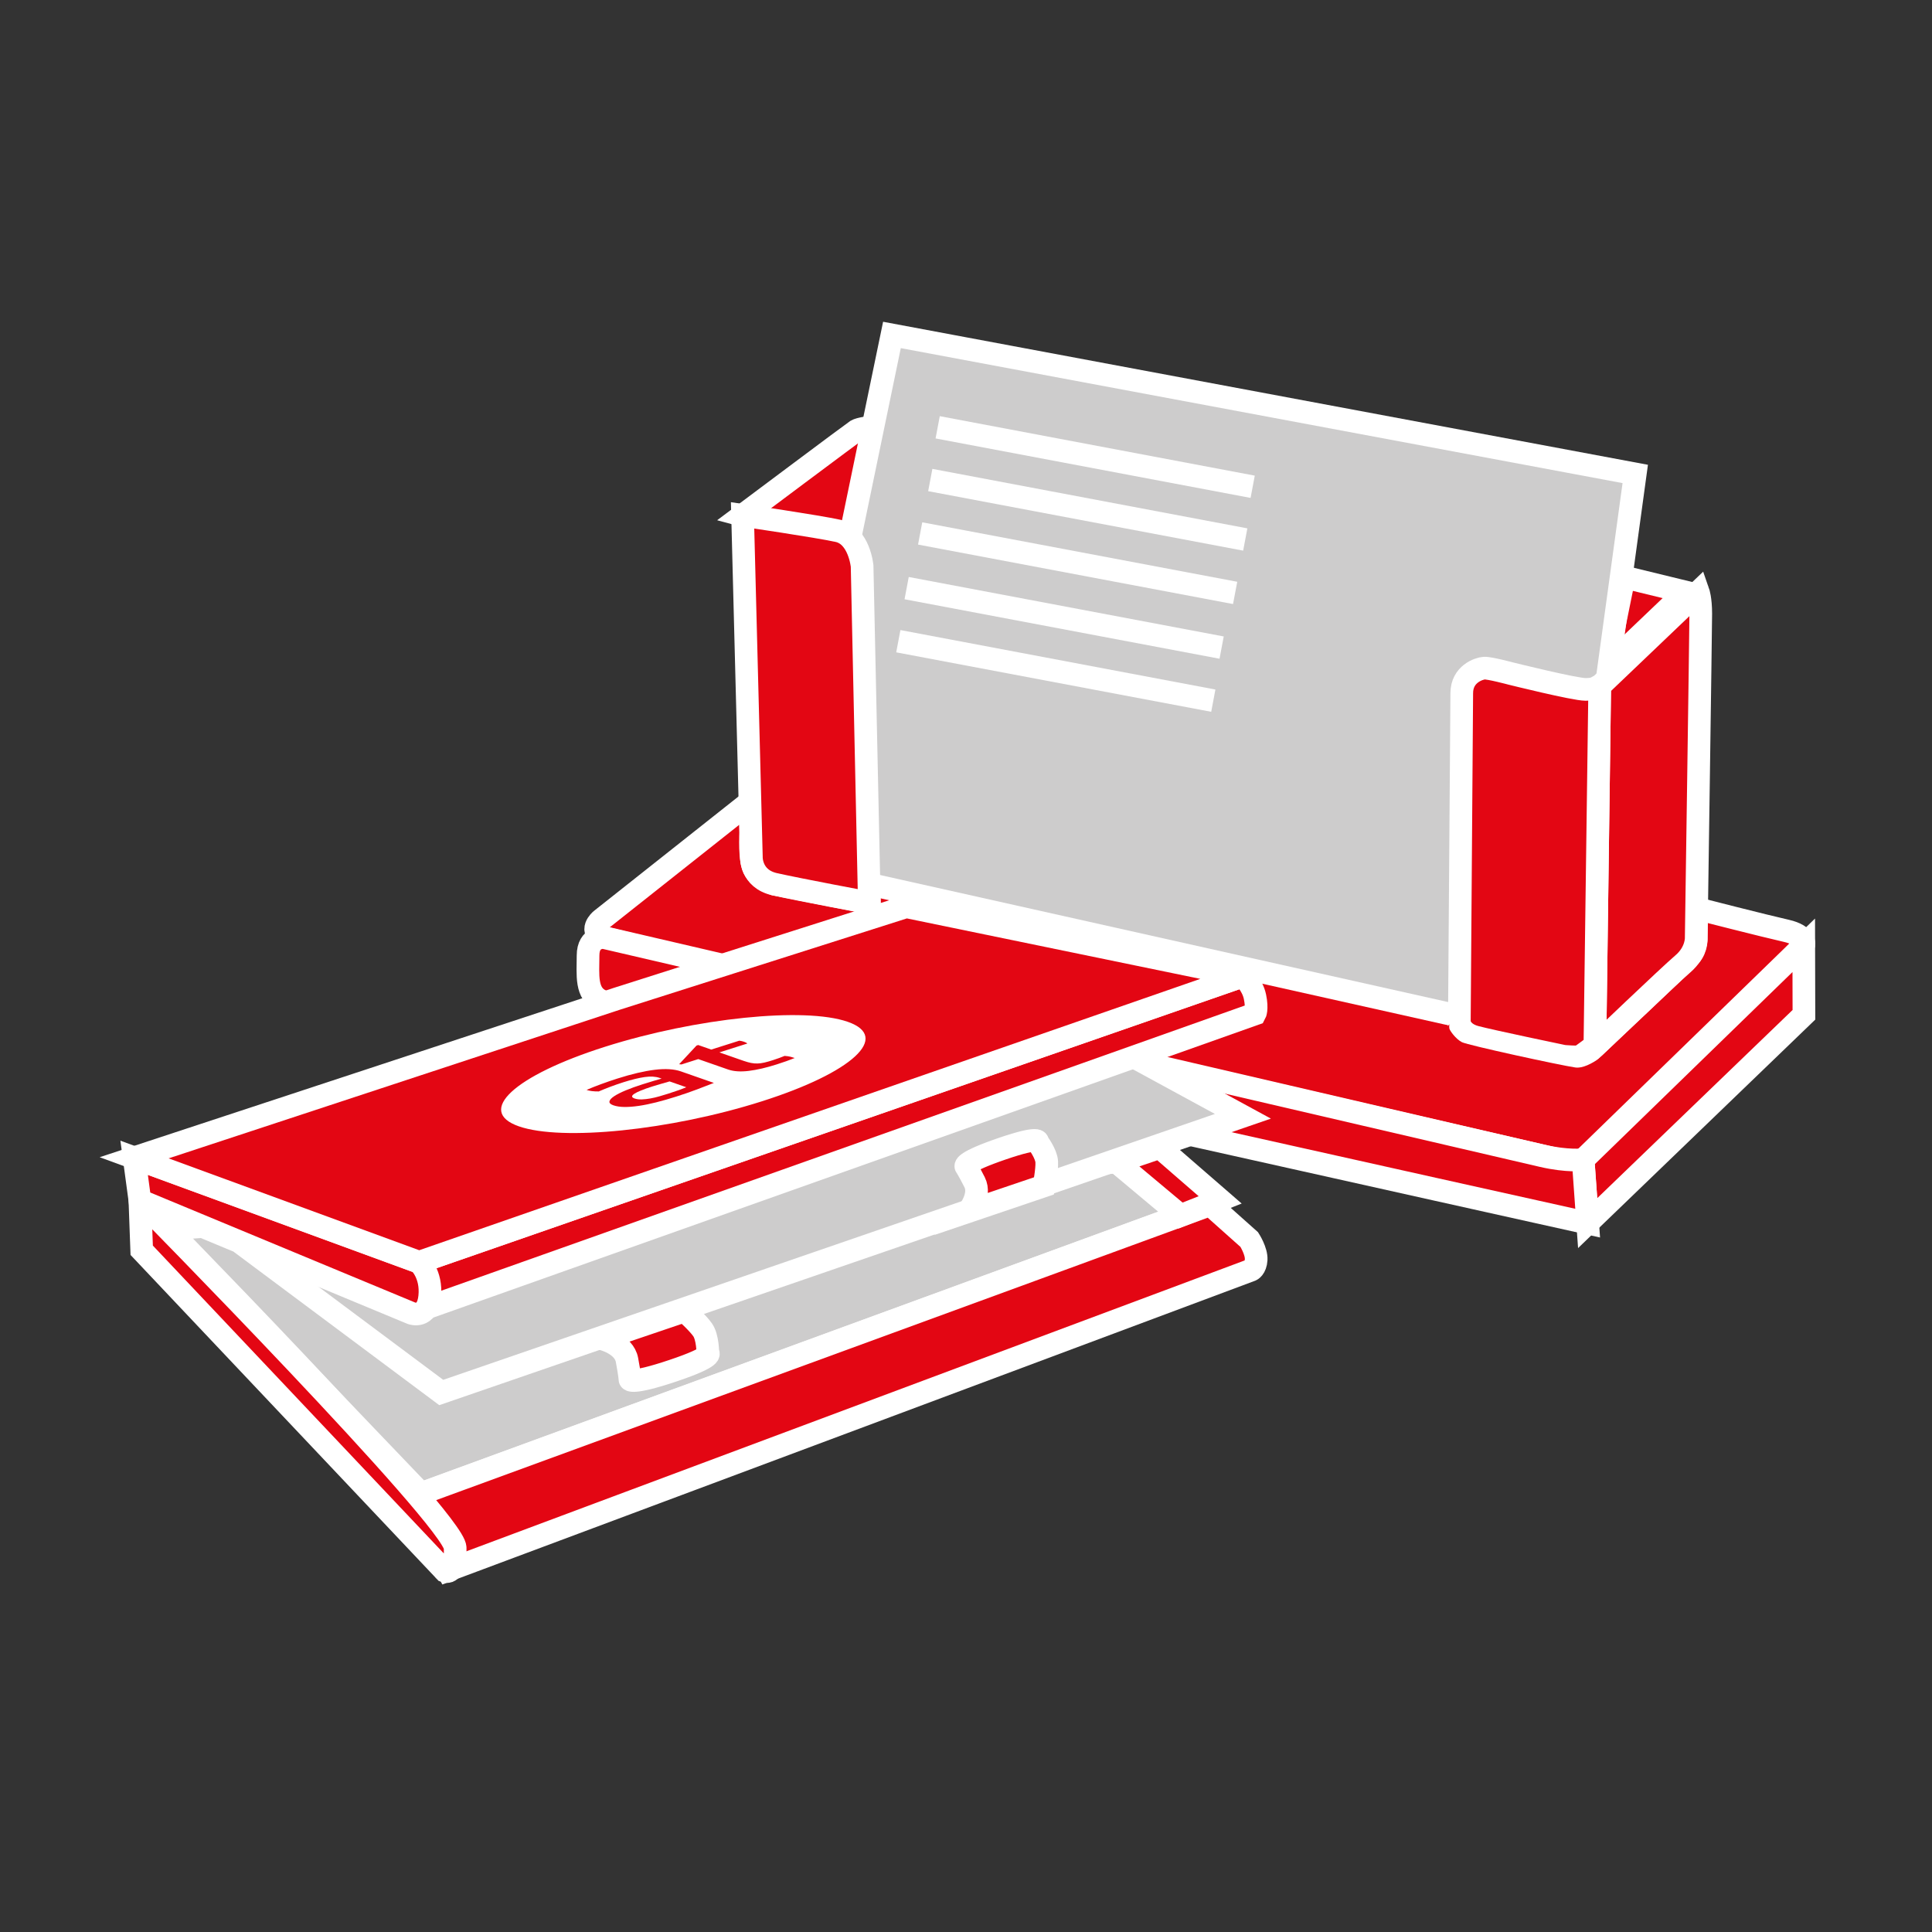 <?xml version="1.0" encoding="utf-8"?>
<!-- Generator: Adobe Illustrator 21.1.0, SVG Export Plug-In . SVG Version: 6.00 Build 0)  -->
<svg xmlns="http://www.w3.org/2000/svg" xmlns:xlink="http://www.w3.org/1999/xlink" version="1.1" id="Ebene_1" x="0px" y="0px" viewBox="0 0 127.873 127.873" enable-background="new 0 0 127.873 127.873" xml:space="preserve">
<rect x="0" y="0" width="127.873" height="127.873" fill="#333333" stroke="none"/>
<g>
	<polygon fill="#e30613" stroke="#FFFFFF" stroke-width="1.5" stroke-miterlimit="10" points="111.554,39.183 107.496,38.195   106.275,44.221  "/>
   <path fill="#e30613" stroke="#FFFFFF" stroke-width="1.5" stroke-miterlimit="10" d="M96.595,67.017l-39.056-8.663v1.404   l-6.267-1.233c0,0-0.888-0.349-1.3-0.911c-0.412-0.562-0.282-2.513-0.282-2.513l-0.019-2.056l-9.904,7.842   c0,0-0.89,0.753,0.205,1.164c1.096,0.411,63.318,14.725,63.318,14.725s1.233,0.205,1.952-0.171s14.143-14.04,14.143-14.04   s0.205-0.651-1.164-0.959c-1.37-0.308-5.925-1.472-5.925-1.472l-0.028,1.918c0,0,0.062,0.698-0.412,1.222   c-0.473,0.523-6.294,5.992-6.294,5.992l-0.959,0.776l-4.75-0.776l-2.557-0.637l-0.706-0.482v-0.365L96.595,67.017z"/>
   <path fill="#e30613" stroke="#FFFFFF" stroke-width="1.5" stroke-miterlimit="10" d="M49.149,34.109c0,0,7.351-5.502,7.534-5.616   c0.183-0.114,0.892-0.233,1.085-0.208s-1.314,7.787-1.314,7.787L49.149,34.109z"/>
   <polygon fill="#CDCCCC" stroke="#FFFFFF" stroke-width="1.5" stroke-miterlimit="10" points="108.232,31.369 59.035,22.169   51.775,57.235 103.119,68.718  "/>
   <path fill="#e30613" stroke="#FFFFFF" stroke-width="1.5" stroke-miterlimit="10" d="M105.881,45.409l6.524-6.227   c0,0,0.163,0.464,0.163,1.435c0,0.971-0.301,21.435-0.301,21.435s0.052,0.945-0.885,1.745c-0.937,0.799-5.82,5.468-5.82,5.468   L105.881,45.409z"/>
   <path fill="#e30613" stroke="#FFFFFF" stroke-width="1.5" stroke-miterlimit="10" d="M49.149,34.109l0.582,22.601   c0,0-0.068,1.455,1.541,1.815s6.267,1.233,6.267,1.233L57.06,37.465c0,0-0.188-2.02-1.592-2.329   C54.064,34.828,49.149,34.109,49.149,34.109z"/>
   <polygon fill="#e30613" stroke="#FFFFFF" stroke-width="1.5" stroke-miterlimit="10" points="119.385,62.566 119.396,67.166   105.082,80.955 104.783,76.759  "/>
   <path fill="#e30613" stroke="#FFFFFF" stroke-width="1.5" stroke-miterlimit="10" d="M104.783,76.759c0,0-1.044,0.122-2.675-0.253   c-1.631-0.375-62.136-14.453-62.136-14.453s-1.05-0.091-1.05,1.187c0,1.278-0.183,2.557,0.913,3.014   c1.096,0.457,65.247,14.702,65.247,14.702L104.783,76.759z"/>

   <line fill="#e30613" stroke="#FFFFFF" stroke-width="1.5" stroke-miterlimit="10" x1="82.911" y1="32.218" x2="62.062" y2="28.282"/>

   <line fill="#e30613" stroke="#FFFFFF" stroke-width="1.5" stroke-miterlimit="10" x1="82.42" y1="35.708" x2="61.572" y2="31.771"/>

   <line fill="#e30613" stroke="#FFFFFF" stroke-width="1.5" stroke-miterlimit="10" x1="81.75" y1="39.243" x2="60.902" y2="35.307"/>

   <line fill="#e30613" stroke="#FFFFFF" stroke-width="1.5" stroke-miterlimit="10" x1="80.856" y1="42.862" x2="60.008" y2="38.926"/>

   <line fill="#e30613" stroke="#FFFFFF" stroke-width="1.5" stroke-miterlimit="10" x1="80.305" y1="46.375" x2="59.457" y2="42.439"/>
   <path fill="#e30613" stroke="#FFFFFF" stroke-width="1.5" stroke-miterlimit="10" d="M105.881,45.403   c-0.16,0-0.205,0.227-0.936,0.227c-0.731,0-4.931-1.045-4.931-1.045s-1.438-0.386-1.781-0.363   c-0.342,0.023-1.484,0.386-1.484,1.658l-0.16,21.782c0,0,0.046,0.704,1.073,0.977c1.027,0.273,5.822,1.272,5.822,1.272   s0.982,0.091,1.119,0s0.685-0.5,0.685-0.5l0.274-0.273L105.881,45.403z"/>
   <path fill="#e30613" d="M106.72,69.337c0,0-1.483,1.457-2.462,1.315c-0.98-0.142-7.106-1.47-7.504-1.676   c-0.399-0.206-0.798-0.761-0.824-0.902c-0.026-0.142,0-0.284,0-0.284l-0.541,0.696l-0.142,1.379L97.154,71   c0,0,2.411,0.851,2.578,0.838s2.836-0.09,3.017-0.103c0.18-0.013,2.063-0.271,2.256-0.284c0.193-0.013,1.186-0.464,1.199-0.503   S106.72,69.337,106.72,69.337z"/>
</g>
   <g>
	<g>
		<polygon fill="#CDCCCC" stroke="#FFFFFF" stroke-width="1.5" stroke-miterlimit="10" points="11.109,81.345 27.867,98.857    78.434,80.346 73.907,76.918   "/>
      <path fill="#e30613" stroke="#FFFFFF" stroke-width="1.5" stroke-miterlimit="10" d="M27.61,98.951l52.488-19.214l2.586,2.306    c0,0,0.492,0.761,0.457,1.332c-0.036,0.571-0.336,0.692-0.336,0.692l-53.34,19.935C29.464,104.001,28.248,99.692,27.61,98.951z"/>
      <polygon fill="#CDCCCC" stroke="#FFFFFF" stroke-width="1.5" stroke-miterlimit="10" points="17.197,83.206 29.205,92.165    65.153,79.779 82.263,73.883 74.786,69.815   "/>
      <path fill="#e30613" stroke="#FFFFFF" stroke-width="1.5" stroke-miterlimit="10" d="M27.239,86.923l55.825-19.814    c0,0,0.17-0.301,0-1.128c-0.17-0.827-0.802-1.378-0.802-1.378L27.741,83.545C27.741,83.545,27.961,86.592,27.239,86.923z"/>
      <path fill="#e30613" stroke="#FFFFFF" stroke-width="1.5" stroke-miterlimit="10" d="M9.259,79.456L8.878,76.63l18.862,6.916    c0,0,0.852,0.762,0.702,2.265s-1.203,1.112-1.203,1.112L9.259,79.456z"/>
      <polygon fill="#e30613" stroke="#FFFFFF" stroke-width="1.5" stroke-miterlimit="10" points="8.878,76.63 40.8,66.116    59.983,60.013 82.263,64.603 27.741,83.545   "/>
      <path fill="#e30613" stroke="#FFFFFF" stroke-width="1.5" stroke-miterlimit="10" d="M9.259,79.456l0.12,3.295l20.085,21.25    c0,0,0.722,0.301,0.661-1.563C30.066,100.574,9.259,79.456,9.259,79.456z"/>
      <polygon fill="#e30613" stroke="#FFFFFF" stroke-width="1.5" stroke-miterlimit="10" points="73.907,76.918 78.134,80.456    80.759,79.416 76.764,75.949   "/>
      <path fill="#e30613" stroke="#FFFFFF" stroke-width="1.5" stroke-miterlimit="10" d="M39.86,88.617c0,0,1.441,0.338,1.638,1.394    c0.197,1.056,0.197,1.295,0.197,1.295s0.042,0.359,2.858-0.588c2.816-0.947,2.295-1.172,2.295-1.172s0-1.028-0.338-1.52    c-0.338-0.493-1.206-1.255-1.206-1.255L39.86,88.617z"/>
      <path fill="#e30613" stroke="#FFFFFF" stroke-width="1.5" stroke-miterlimit="10" d="M64.09,80.186c0,0,0.864-1.053,0.417-1.935    c-0.447-0.882-0.581-1.057-0.581-1.057s-0.17-0.286,2.417-1.169c2.587-0.884,2.333-0.427,2.333-0.427s0.575,0.751,0.604,1.3    S69.1,78.489,69.1,78.489L64.09,80.186z"/>
	</g>
      <g class="type default">
		<path fill="#FFFFFF" d="M40.045,69.282c-6.012,1.91-8.566,4.268-5.705,5.266c2.864,0.998,10.059,0.259,16.071-1.651    c6.013-1.909,8.565-4.267,5.704-5.265C53.253,66.633,46.058,67.372,40.045,69.282z M47.249,71.675    c-0.294,0.118-0.661,0.26-1.101,0.424c-0.434,0.165-0.901,0.325-1.394,0.482c-0.467,0.148-0.908,0.275-1.325,0.38    c-0.417,0.105-0.802,0.183-1.153,0.234c-0.352,0.051-0.67,0.075-0.953,0.072c-0.281-0.004-0.523-0.04-0.723-0.109    c-0.194-0.068-0.282-0.154-0.262-0.258c0.018-0.104,0.123-0.219,0.311-0.344c0.187-0.124,0.443-0.254,0.766-0.388    c0.322-0.134,0.69-0.267,1.097-0.396c0.306-0.097,0.558-0.175,0.762-0.235c0.199-0.059,0.372-0.108,0.515-0.148l-0.129-0.045    c-0.267-0.093-0.597-0.113-0.985-0.058c-0.389,0.054-0.853,0.168-1.397,0.339c-0.333,0.107-0.633,0.21-0.896,0.31    c-0.267,0.101-0.516,0.202-0.752,0.304c-0.33,0.005-0.599-0.028-0.807-0.101c0.273-0.12,0.594-0.247,0.955-0.38    c0.361-0.133,0.724-0.257,1.085-0.372c0.951-0.302,1.777-0.496,2.479-0.581c0.7-0.085,1.278-0.049,1.73,0.109L47.249,71.675z     M52.056,70.232c-0.198,0.071-0.417,0.144-0.656,0.22c-0.682,0.217-1.296,0.359-1.84,0.427c-0.545,0.067-0.999,0.036-1.367-0.091    l-1.977-0.69l-1.112,0.354l-0.154-0.015l1.15-1.234l0.114-0.036l0.862,0.301l1.856-0.589c0.113,0.015,0.22,0.039,0.313,0.072    c0.053,0.017,0.093,0.036,0.131,0.054c0.034,0.019,0.067,0.039,0.092,0.061l-1.854,0.589l1.588,0.554    c0.191,0.066,0.358,0.114,0.504,0.143c0.147,0.029,0.292,0.042,0.434,0.037c0.142-0.004,0.292-0.025,0.45-0.061    c0.156-0.036,0.341-0.088,0.551-0.155c0.162-0.052,0.308-0.102,0.439-0.15c0.13-0.049,0.249-0.096,0.349-0.136    c0.156,0.01,0.29,0.03,0.4,0.058c0.109,0.029,0.2,0.055,0.271,0.081C52.437,70.093,52.254,70.162,52.056,70.232z"/>
         <path fill="#FFFFFF" d="M43.18,71.909c-0.59,0.188-0.987,0.349-1.193,0.483c-0.204,0.134-0.201,0.238,0.012,0.313    c0.137,0.047,0.293,0.067,0.475,0.062c0.183-0.007,0.373-0.028,0.569-0.063c0.2-0.036,0.397-0.082,0.596-0.14    c0.199-0.057,0.385-0.113,0.555-0.167c0.22-0.07,0.439-0.143,0.662-0.221c0.221-0.077,0.41-0.15,0.569-0.214l-1.108-0.386    c-0.152,0.042-0.34,0.097-0.569,0.163C43.521,71.803,43.33,71.861,43.18,71.909z"/>
	</g>
</g>
</svg>
